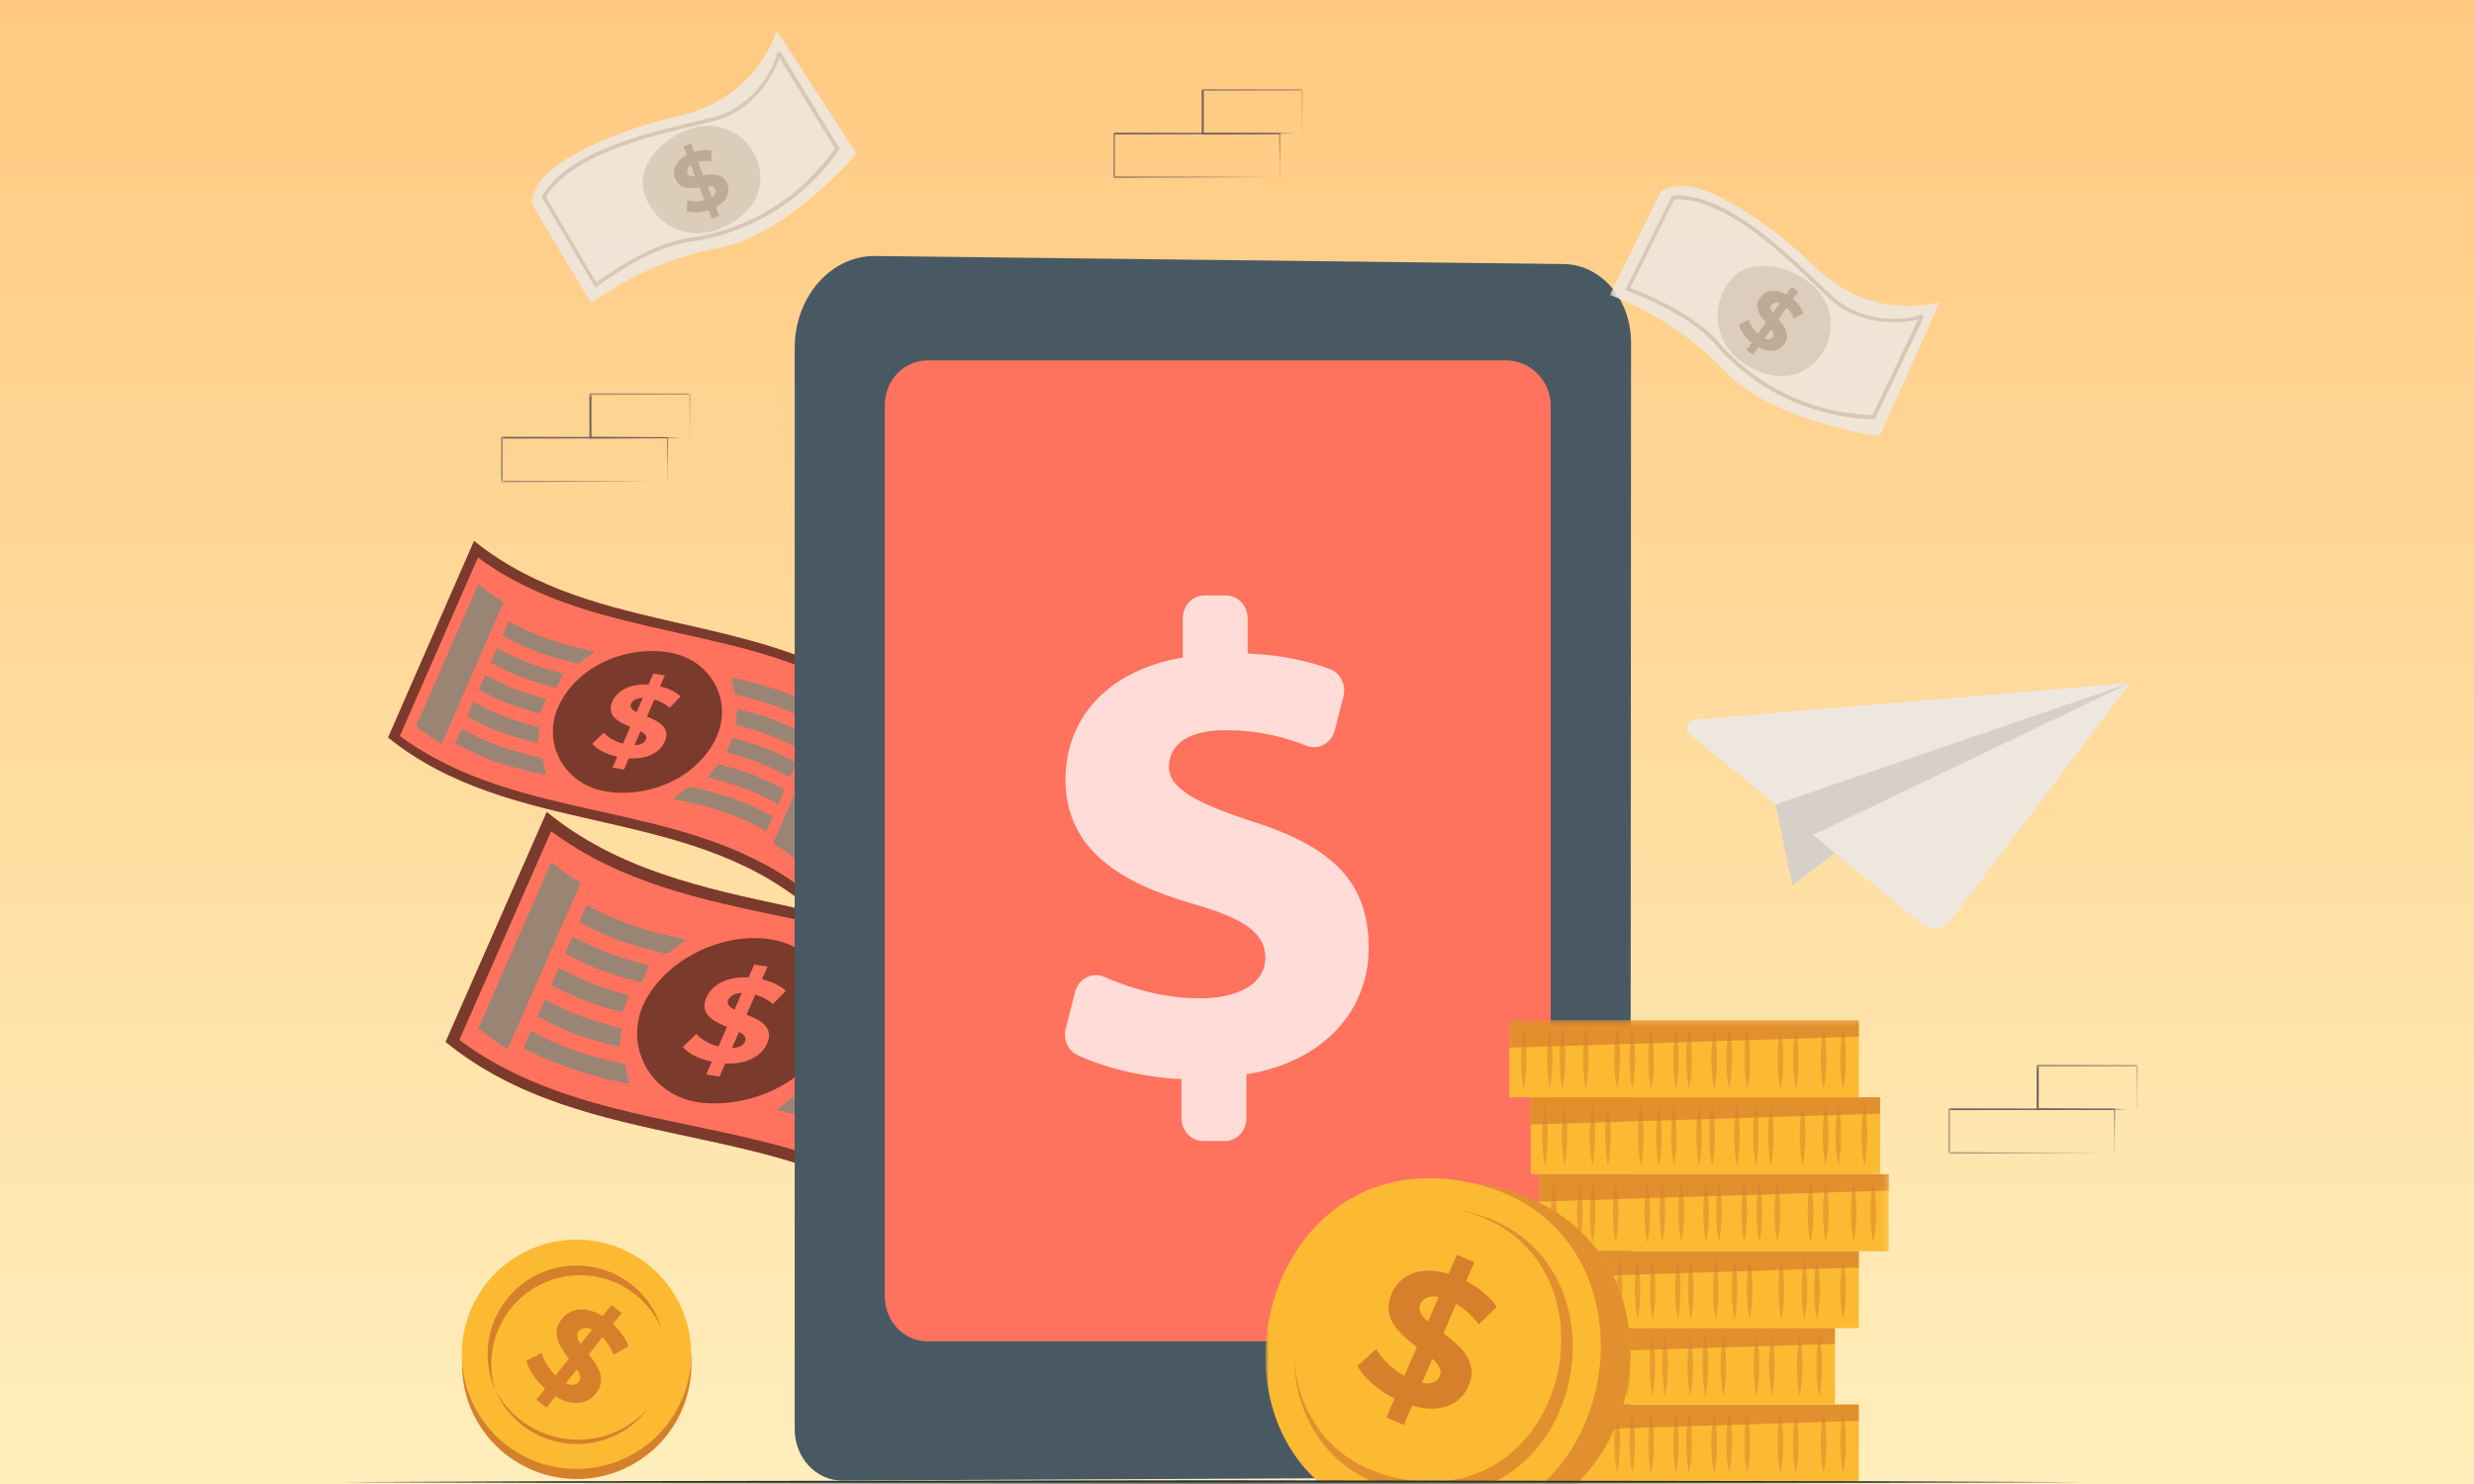 <svg width="500" height="300" fill="none" xmlns="http://www.w3.org/2000/svg"><rect width="100%" height="100%" fill="#808080" stroke="none"/><g clip-path="url(#a)"><path fill="#fff" d="M0 0h500v300H0z"/><path d="M500 0H0v300h500V0Z" fill="url(#b)"/><g clip-path="url(#c)"><mask id="d" style="mask-type:luminance" maskUnits="userSpaceOnUse" x="63" y="0" width="375" height="300"><path d="M438 0H63v300h375V0Z" fill="#fff"/></mask><g mask="url(#d)"><path fill-rule="evenodd" clip-rule="evenodd" d="M109.447 146.954c1.986-35.957-13.205-75.032 8.75-103.625C141.816 12.585 183.257-4.238 221.692.922c35.536 4.783 51.855 43.482 79.07 66.862 31.671 27.196 81.54 38.429 90.934 79.17 10.414 45.202-9.072 95.618-43.642 126.522-33.335 29.777-81.754 27.465-126.362 25.477-41.924-1.881-90.504-2.634-115.466-36.387-23.78-32.195 1.074-75.569 3.221-115.612Z" fill="url(#e)"/><path d="M162.535 182.632c-24.882-20.064-59.229-13.497-84.096-33.548 5.79-13.244 11.581-26.482 17.372-39.726 24.867 20.05 59.214 13.484 84.096 33.548-5.79 13.245-11.581 26.482-17.372 39.726Z" fill="#FF725E"/><path d="m177.532 143.216-15.779 36.077c-24.336-17.936-56.61-12.582-80.94-30.511l15.78-36.078c24.329 17.923 56.602 12.576 80.939 30.512Zm2.375-.303c-24.882-20.064-59.229-13.498-84.096-33.548-5.79 13.244-11.582 26.482-17.373 39.727 24.868 20.049 59.215 13.484 84.097 33.548 5.791-13.244 11.582-26.483 17.372-39.727Z" fill="#7A3A2C" style="mix-blend-mode:multiply"/><path d="M89.246 150.402c-2.125-1.289-3.158-2.008-5.135-3.635 4.183-9.561 8.366-19.12 12.548-28.688 1.977 1.628 3.01 2.346 5.135 3.635-4.183 9.561-8.366 19.121-12.548 28.688ZM161.362 174.094c-1.984-1.613-3.017-2.325-5.149-3.607 4.183-9.56 8.365-19.12 12.548-28.687 2.132 1.282 3.165 1.994 5.149 3.607-4.183 9.56-8.365 19.12-12.548 28.687Z" fill="#299C90" style="mix-blend-mode:multiply" opacity=".47"/><path d="M144.779 149.05c-3.651 7.953-13.234 12.307-22.123 10.975-8.601-1.289-13.205-9.764-9.774-17.245 3.644-7.955 13.219-12.252 22.101-10.927 8.594 1.282 13.234 9.707 9.796 17.197Z" fill="#7A3A2C" style="mix-blend-mode:multiply"/><path d="M127.089 153.304c-.391.909-.59 1.36-.981 2.269l-2.317-.388c.384-.88.576-1.324.959-2.205-2.242-.507-4.16-1.514-5.053-2.62.937-.895 1.402-1.346 2.339-2.24.826.951 2.257 1.789 3.865 2.205.583-1.353.878-2.029 1.468-3.382-2.331-.98-4.869-2.234-3.614-5.129.929-2.142 3.504-3.663 7.317-3.41l.974-2.247 2.316.388-.958 2.205c1.681.415 3.194 1.105 4.16 2.043-.893.916-1.343 1.373-2.235 2.282a8.191 8.191 0 0 0-3.084-1.655c-.597 1.373-.892 2.064-1.49 3.438 2.346.958 4.832 2.205 3.593 5.058-.915 2.107-3.453 3.607-7.259 3.382v.006Zm1.564-9.334c.501-1.148.745-1.726 1.246-2.874-1.335.035-2.072.542-2.36 1.204-.31.705.221 1.212 1.114 1.663v.007Zm1.866 5.545c.31-.705-.199-1.206-1.062-1.677-.487 1.12-.73 1.677-1.21 2.79 1.254-.029 1.992-.465 2.272-1.113Z" fill="#FF725E"/><path d="M116.88 134.191c-6.433-1.613-9.576-2.585-15.352-5.699.517-1.177.775-1.762 1.284-2.938 6.499 3.501 10.084 4.502 17.372 6.192-1.327.987-1.991 1.48-3.312 2.452l.008-.007ZM164.417 146.239c-5.954-3.22-9.206-4.199-15.846-5.841a504.33 504.33 0 0 0-.745-3.424c7.51 1.705 11.198 2.713 17.882 6.319-.516 1.177-.775 1.762-1.284 2.938l-.007.008ZM112.483 139.102c-5.57-1.529-8.284-2.452-13.338-5.172.517-1.176.775-1.761 1.284-2.937 5.053 2.719 7.768 3.642 13.338 5.171-.517 1.177-.775 1.761-1.284 2.938ZM162.041 151.684c-5.046-2.727-7.761-3.649-13.33-5.185.111-1.289.169-1.931.28-3.212 5.998 1.578 8.926 2.529 14.334 5.452-.516 1.177-.775 1.762-1.284 2.938v.007ZM109.104 144.273c-5.141-1.48-7.65-2.367-12.341-4.889.516-1.177.774-1.761 1.283-2.938 4.685 2.529 7.193 3.417 12.342 4.889-.517 1.177-.775 1.761-1.284 2.938ZM159.658 157.13c-4.869-2.628-7.48-3.537-12.836-5.044.516-1.177.774-1.761 1.284-2.938 5.355 1.507 7.967 2.416 12.835 5.044-.516 1.176-.774 1.761-1.283 2.938ZM108.728 150.261c-5.997-1.578-8.926-2.522-14.34-5.439.516-1.176.774-1.761 1.283-2.938 5.053 2.72 7.768 3.643 13.338 5.171-.111 1.29-.17 1.931-.281 3.213v-.007ZM157.275 162.576c-5.407-2.924-8.336-3.875-14.334-5.453.915-1.071 1.373-1.606 2.287-2.67 5.57 1.529 8.285 2.459 13.331 5.185-.517 1.176-.775 1.761-1.284 2.938ZM110.403 156.686c-7.724-1.719-11.53-2.719-18.398-6.425.516-1.177.774-1.761 1.283-2.938 6.138 3.311 9.502 4.298 16.362 5.953.295 1.374.45 2.057.753 3.41ZM154.893 168.022c-7.045-3.805-10.962-4.806-18.9-6.546 1.335-1 1.999-1.493 3.327-2.479 7.075 1.676 10.549 2.67 16.864 6.079-.517 1.177-.775 1.762-1.284 2.938l-.007.008Z" fill="#299C90" style="mix-blend-mode:multiply" opacity=".47"/><path d="M187.572 248.755c-28.557-23.324-68.947-14.804-97.504-38.129 6.815-15.487 13.619-30.978 20.433-46.466 28.554 23.318 68.943 14.798 97.503 38.128-6.814 15.489-13.617 30.979-20.432 46.467Z" fill="#FF725E"/><path d="M205.24 202.667c-6.183 14.069-12.37 28.13-18.553 42.199-27.974-20.832-65.877-13.796-93.85-34.628 6.182-14.069 12.369-28.131 18.552-42.199 27.974 20.832 65.873 13.79 93.851 34.628Zm2.761-.385c-28.557-23.324-68.946-14.804-97.504-38.128-6.814 15.487-13.618 30.978-20.433 46.466 28.553 23.318 68.943 14.798 97.504 38.129 6.814-15.488 13.618-30.978 20.433-46.467Z" fill="#7A3A2C" style="mix-blend-mode:multiply"/><path d="M102.613 212.036c-2.461-1.48-3.658-2.302-5.948-4.177 4.92-11.185 9.839-22.371 14.752-33.552 2.286 1.87 3.487 2.697 5.948 4.179-4.92 11.184-9.84 22.369-14.752 33.55ZM186.262 238.818c-2.296-1.856-3.493-2.677-5.963-4.143 4.919-11.186 9.839-22.37 14.752-33.551 2.469 1.467 3.666 2.287 5.963 4.143-4.92 11.184-9.839 22.369-14.752 33.551Z" fill="#299C90" style="mix-blend-mode:multiply" opacity=".47"/><path d="M167.153 209.836c-3.971 9.295-16.13 14.287-25.769 13.038-9.893-1.287-15.341-11.357-11.255-19.976 4.119-8.698 15.689-14.627 25.741-12.978 9.795 1.606 15.051 11.096 11.283 19.916Z" fill="#7A3A2C" style="mix-blend-mode:multiply"/><path d="M146.569 214.992c-.459 1.059-.694 1.587-1.16 2.649-1.074-.176-1.613-.258-2.69-.424.447-1.033.672-1.547 1.129-2.579-2.601-.562-4.823-1.718-5.851-2.994 1.088-1.054 1.637-1.58 2.731-2.637.956 1.099 2.613 2.056 4.478 2.528.687-1.582 1.038-2.37 1.725-3.952-2.703-1.115-5.64-2.549-4.164-5.937 1.092-2.506 4.093-4.304 8.525-4.053.456-1.049.691-1.577 1.147-2.625 1.074.176 1.613.258 2.691.423a234.448 234.448 0 0 1-1.13 2.58c1.952.465 3.707 1.251 4.817 2.333a603.493 603.493 0 0 0-2.607 2.688 9.437 9.437 0 0 0-3.573-1.897c-.7 1.607-1.056 2.414-1.756 4.022 2.716 1.09 5.599 2.511 4.148 5.851-1.074 2.46-4.03 4.241-8.453 4.02l-.007.004Zm1.874-10.889c.587-1.342.879-2.016 1.467-3.358-1.55.054-2.411.655-2.748 1.433-.363.829.246 1.412 1.284 1.931l-.003-.006Zm2.139 6.441c.362-.828-.222-1.401-1.226-1.94-.572 1.307-.859 1.961-1.424 3.264 1.461-.047 2.318-.566 2.65-1.324Z" fill="#FF725E"/><path d="M134.823 192.839c-7.459-1.816-11.107-2.911-17.795-6.47.603-1.377.904-2.066 1.511-3.437 7.534 4.007 11.689 5.133 20.154 7.014-1.552 1.165-2.323 1.749-3.866 2.898l-.004-.005ZM189.987 206.343c-6.901-3.682-10.666-4.787-18.377-6.623-.334-1.597-.506-2.397-.845-3.974 6.973 1.371 14.553 3.798 20.733 7.161-.603 1.377-.904 2.066-1.511 3.436ZM129.692 198.619c-6.461-1.717-9.618-2.763-15.466-5.872.602-1.376.904-2.065 1.51-3.436 5.853 3.116 8.999 4.159 15.467 5.873-.603 1.377-.904 2.065-1.511 3.435ZM187.188 212.711c-5.846-3.119-8.996-4.168-15.458-5.887.139-1.502.211-2.25.347-3.742 6.962 1.769 10.357 2.843 16.621 6.193-.603 1.377-.903 2.066-1.51 3.436ZM125.731 204.67c-5.966-1.662-8.877-2.666-14.308-5.561.603-1.377.904-2.065 1.511-3.436 5.427 2.889 8.338 3.893 14.308 5.562-.603 1.377-.904 2.065-1.511 3.435ZM184.388 219.079c-5.636-3.004-8.665-4.035-14.881-5.729.603-1.377.904-2.065 1.511-3.436 6.215 1.694 9.245 2.725 14.882 5.73a724.43 724.43 0 0 1-1.512 3.435ZM125.255 211.657c-6.962-1.77-10.357-2.844-16.631-6.18.603-1.377.904-2.065 1.511-3.435 5.852 3.115 8.999 4.158 15.466 5.872-.138 1.502-.21 2.25-.346 3.743ZM181.583 225.451c-6.267-3.339-9.666-4.419-16.621-6.193 1.073-1.255 1.604-1.884 2.678-3.14 6.465 1.725 9.611 2.768 15.457 5.887a844.063 844.063 0 0 1-1.511 3.436l-.003.01ZM127.162 219.121c-7.167-1.372-14.978-3.831-21.333-7.269.603-1.377.904-2.065 1.511-3.436 7.113 3.787 11.009 4.895 18.968 6.745.333 1.598.508 2.388.848 3.964l.006-.004ZM178.784 231.82c-6.517-3.536-14.568-6.041-21.919-7.412 1.556-1.175 2.333-1.762 3.879-2.923 8.212 1.871 12.235 2.994 19.558 6.895a844.063 844.063 0 0 1-1.511 3.436l-.007.004Z" fill="#299C90" style="mix-blend-mode:multiply" opacity=".47"/><path d="M128.498 295.674c10.971-6.595 14.52-20.836 7.924-31.807-6.595-10.972-20.835-14.519-31.806-7.924-10.972 6.594-14.52 20.835-7.925 31.806s20.835 14.52 31.807 7.925Z" fill="#D6802B"/><path d="M136.763 285.052c6.228-11.184 2.209-25.299-8.974-31.526-11.185-6.228-25.299-2.209-31.527 8.975-6.228 11.184-2.21 25.299 8.975 31.526 11.184 6.227 25.299 2.209 31.526-8.975Z" fill="#FCBA33"/><path d="M133.23 280.331c3.621-9.234-.93-19.655-10.164-23.275-9.234-3.621-19.654.93-23.275 10.164-3.62 9.234.93 19.654 10.164 23.275 9.234 3.62 19.655-.93 23.275-10.164Z" fill="#FCBA33"/><path d="M103.175 264.593c6.167-7.768 17.463-9.062 25.232-2.895a17.852 17.852 0 0 1 5.287 6.874 17.88 17.88 0 0 0-6.009-8.845c-7.769-6.166-19.057-4.873-25.232 2.896-4.279 5.385-4.963 12.461-2.391 18.358-1.647-5.445-.692-11.589 3.121-16.38l-.008-.008ZM105.033 286.929a18.948 18.948 0 0 1-4.933-5.918c.391.909.849 1.797 1.406 2.662 5.362 8.34 16.477 10.754 24.818 5.384a17.9 17.9 0 0 0 4.7-4.399c-6.633 7.49-18.057 8.566-25.983 2.264l-.008.007Z" fill="#D6802B"/><path d="m112.253 282.289-1.813 2.279-2.038-1.617 1.76-2.219c-1.918-1.722-3.347-3.888-3.775-5.655l3.091-1.595c.421 1.565 1.451 3.272 2.797 4.58l2.7-3.399c-1.82-2.346-3.745-5.099-1.436-8.009 1.714-2.158 4.753-2.767 8.257-.579l1.798-2.257 2.038 1.617-1.76 2.219c1.429 1.331 2.595 2.918 3.144 4.52l-3.009 1.692c-.571-1.414-1.353-2.602-2.271-3.535l-2.745 3.46c1.835 2.324 3.723 5.046 1.444 7.919-1.685 2.113-4.685 2.722-8.182.571v.008Zm5.106-10.611 2.294-2.889c-1.271-.609-2.166-.36-2.7.309-.564.714-.263 1.587.406 2.58Zm-.398 7.686c.564-.715.285-1.565-.354-2.565l-2.233 2.805c1.195.587 2.06.414 2.579-.24h.008Z" fill="#D6802B"/><path d="m176.922 51.753 139.012 1.62c7.685.09 13.71 7.108 13.706 15.925l-.123 218.115c-.004 6.103-4.671 11.163-10.3 11.19l-149.034.698c-5.258.024-9.572-4.631-9.572-10.346V70.356c0-10.356 7.302-18.708 16.313-18.605l-.002.002Z" fill="#495963"/><path d="M304.343 72.854h-116.85c-4.901 0-8.681 4.081-8.681 9.135v180.014c0 5.052 3.78 9.162 8.681 9.162h116.848c4.9 0 9.065-4.11 9.065-9.162V81.989c0-5.053-4.165-9.135-9.065-9.135h.002Z" fill="#FF725E"/><path d="M238.777 226.054v-7.923c-7.802-.332-15.52-2.28-21.001-4.82-1.956-.907-2.955-3.233-2.391-5.413l1.902-7.38c.698-2.706 3.478-4.107 5.925-3.022 5.436 2.413 12.15 4.321 19.391 4.321 7.24 0 13.119-2.697 13.119-8.225 0-4.989-4.33-7.954-14.776-10.92-14.904-4.315-25.603-11.191-25.603-25.079 0-12.541 8.662-22.112 23.693-24.674v-7.923c0-2.55 1.953-4.617 4.362-4.617h4.398c2.408 0 4.361 2.067 4.361 4.617v7.113c7.22.306 12.476 1.612 16.647 3.163 2.137.794 3.304 3.231 2.711 5.545l-1.749 6.825c-.673 2.631-3.332 4.073-5.741 3.11-3.84-1.537-9.269-3.138-16.325-3.138-8.917 0-11.463 3.911-11.463 7.415 0 4.315 5.35 7.28 16.941 11.055 16.558 5.259 23.438 12.539 23.438 25.617 0 12-8.407 22.785-24.712 25.485v8.866c0 2.55-1.953 4.617-4.362 4.617h-4.398c-2.408 0-4.361-2.067-4.361-4.617l-.006.002Z" fill="#fff" opacity=".75"/><mask id="f" style="mask-type:luminance" maskUnits="userSpaceOnUse" x="255" y="206" width="127" height="103"><path d="M381.75 206.25h-126V309h126V206.25Z" fill="#fff"/></mask><g mask="url(#f)"><path d="M375.671 283.931H305.04v15.564h70.631v-15.564Z" fill="#FCBA33"/><g opacity=".5" fill="#D6802B"><path d="M307.955 285.35a34.674 34.674 0 0 1 0 12.457 34.72 34.72 0 0 1 0-12.457ZM313.216 285.35a34.72 34.72 0 0 1 0 12.457 34.674 34.674 0 0 1 0-12.457ZM315.783 285.35a34.674 34.674 0 0 1 0 12.457 34.72 34.72 0 0 1 0-12.457ZM329.892 285.35a35.75 35.75 0 0 1 0 12.457 34.674 34.674 0 0 1 0-12.457ZM333.705 285.35a34.72 34.72 0 0 1 0 12.457 29.77 29.77 0 0 1-.561-6.229 31.382 31.382 0 0 1 .561-6.228ZM349.484 285.35a34.72 34.72 0 0 1 0 12.457 29.702 29.702 0 0 1-.56-6.229 31.381 31.381 0 0 1 .56-6.228ZM353.129 285.35c.393 2.057.584 4.137.561 6.228a31.25 31.25 0 0 1-.561 6.229 29.837 29.837 0 0 1-.561-6.229 31.457 31.457 0 0 1 .561-6.228ZM359.825 285.35c.393 2.057.583 4.137.561 6.228a31.325 31.325 0 0 1-.561 6.229 29.702 29.702 0 0 1-.56-6.229 31.381 31.381 0 0 1 .56-6.228ZM346.434 285.35c.393 2.057.583 4.137.561 6.228a29.77 29.77 0 0 1-.561 6.229 31.4 31.4 0 0 1-.561-6.229 31.457 31.457 0 0 1 .561-6.228ZM320.493 285.35a35.052 35.052 0 0 1 0 12.434 34.714 34.714 0 0 1 0-12.456v.022ZM338.73 285.35a35.75 35.75 0 0 1 0 12.457 34.674 34.674 0 0 1 0-12.457ZM341.353 285.35c.393 2.057.584 4.137.561 6.228a29.703 29.703 0 0 1-.561 6.229 31.324 31.324 0 0 1-.56-6.229 31.381 31.381 0 0 1 .56-6.228ZM368.55 285.35c.392 2.057.583 4.137.56 6.228a29.702 29.702 0 0 1-.56 6.229 29.703 29.703 0 0 1-.561-6.229 31.382 31.382 0 0 1 .561-6.228ZM372.498 285.35a34.72 34.72 0 0 1 0 12.457 34.72 34.72 0 0 1 0-12.457ZM362.931 285.35c.393 2.057.584 4.137.561 6.228a29.703 29.703 0 0 1-.561 6.229 31.324 31.324 0 0 1-.56-6.229 31.381 31.381 0 0 1 .56-6.228ZM326.842 285.35a34.72 34.72 0 0 1 0 12.457 34.674 34.674 0 0 1 0-12.457Z"/></g><path opacity=".7" d="M375.66 283.931v3.309l-70.62 2.214v-5.523h70.62Z" fill="#D6802B"/><path d="M370.838 268.365h-70.632v15.565h70.632v-15.565Z" fill="#FCBA33"/><g opacity=".5" fill="#D6802B"><path d="M303.122 269.83a34.653 34.653 0 0 1 0 12.445 29.65 29.65 0 0 1-.561-6.217 30.511 30.511 0 0 1 .561-6.228ZM308.382 269.83a34.653 34.653 0 0 1 0 12.445 29.584 29.584 0 0 1-.561-6.217 30.511 30.511 0 0 1 .561-6.228ZM310.951 269.83c.392 2.058.582 4.137.561 6.228a29.718 29.718 0 0 1-.561 6.217 29.584 29.584 0 0 1-.561-6.217c-.023-2.091.168-4.17.561-6.228ZM325.059 269.83a34.653 34.653 0 0 1 0 12.445 34.608 34.608 0 0 1 0-12.445ZM328.871 269.83c.404 2.046.584 4.137.561 6.228a29.584 29.584 0 0 1-.561 6.217 31.348 31.348 0 0 1-.561-6.217c-.021-2.091.169-4.17.561-6.228ZM344.651 269.83c.404 2.046.583 4.137.561 6.228a29.584 29.584 0 0 1-.561 6.217 31.198 31.198 0 0 1-.56-6.217c-.023-2.091.168-4.17.56-6.228ZM348.296 269.83a34.608 34.608 0 0 1 0 12.445 34.653 34.653 0 0 1 0-12.445ZM354.991 269.83a30.37 30.37 0 0 1 .561 6.228 29.517 29.517 0 0 1-.561 6.217 34.653 34.653 0 0 1 0-12.445ZM341.601 269.83a34.653 34.653 0 0 1 0 12.445 34.608 34.608 0 0 1 0-12.445ZM315.615 269.83a34.608 34.608 0 0 1 0 12.445 34.653 34.653 0 0 1 0-12.445ZM333.952 269.83a34.653 34.653 0 0 1 0 12.445 29.584 29.584 0 0 1-.561-6.217 30.441 30.441 0 0 1 .561-6.228ZM336.52 269.83a34.653 34.653 0 0 1 0 12.445 34.608 34.608 0 0 1 0-12.445ZM363.716 269.83a34.653 34.653 0 0 1 0 12.445 34.608 34.608 0 0 1 0-12.445ZM367.664 269.83c.393 2.058.583 4.137.561 6.228a29.65 29.65 0 0 1-.561 6.217 31.199 31.199 0 0 1-.561-6.217c-.022-2.091.168-4.17.561-6.228ZM358.098 269.83a34.653 34.653 0 0 1 0 12.445 34.608 34.608 0 0 1 0-12.445ZM322.008 269.83c.392 2.058.583 4.137.56 6.228a31.198 31.198 0 0 1-.56 6.217 29.584 29.584 0 0 1-.561-6.217c-.022-2.091.168-4.17.561-6.228Z"/></g><path opacity=".7" d="M370.838 268.365v3.31l-70.632 2.225v-5.535h70.632Z" fill="#D6802B"/><path d="M381.75 237.38h-70.632v15.566h70.632V237.38Z" fill="#FCBA33"/><g opacity=".5" fill="#D6802B"><path d="M314.033 238.8a34.613 34.613 0 0 1 0 12.446 34.659 34.659 0 0 1 0-12.446ZM319.294 238.8a34.659 34.659 0 0 1 0 12.446 34.659 34.659 0 0 1 0-12.446ZM321.862 238.8c.392 2.058.582 4.138.56 6.229a31.272 31.272 0 0 1-.56 6.217 29.517 29.517 0 0 1-.561-6.217 31.324 31.324 0 0 1 .561-6.229ZM335.97 238.8a34.659 34.659 0 0 1 0 12.446 34.613 34.613 0 0 1 0-12.446ZM339.783 238.8c.393 2.058.584 4.138.561 6.229a29.65 29.65 0 0 1-.561 6.217 31.273 31.273 0 0 1-.561-6.217 31.474 31.474 0 0 1 .561-6.229ZM355.562 238.8a31.25 31.25 0 0 1 .561 6.229 29.584 29.584 0 0 1-.561 6.217 31.198 31.198 0 0 1-.56-6.217 31.398 31.398 0 0 1 .56-6.229ZM359.207 238.8a31.25 31.25 0 0 1 .561 6.229 29.584 29.584 0 0 1-.561 6.217 34.659 34.659 0 0 1 0-12.446ZM365.903 238.8a31.4 31.4 0 0 1 .561 6.229 29.718 29.718 0 0 1-.561 6.217 31.199 31.199 0 0 1-.561-6.217 31.399 31.399 0 0 1 .561-6.229ZM352.512 238.8a34.659 34.659 0 0 1 0 12.446 34.613 34.613 0 0 1 0-12.446ZM326.527 238.8a34.659 34.659 0 0 1 0 12.446 34.613 34.613 0 0 1 0-12.446ZM344.808 238.8a34.659 34.659 0 0 1 0 12.446 34.613 34.613 0 0 1 0-12.446ZM347.409 238.8a34.613 34.613 0 0 1 0 12.446 34.659 34.659 0 0 1 0-12.446ZM374.628 238.8a34.613 34.613 0 0 1 0 12.446 34.659 34.659 0 0 1 0-12.446ZM378.576 238.8c.393 2.058.583 4.138.561 6.229a29.584 29.584 0 0 1-.561 6.217 29.583 29.583 0 0 1-.56-6.217 31.398 31.398 0 0 1 .56-6.229ZM369.009 238.8a34.659 34.659 0 0 1 0 12.446 34.613 34.613 0 0 1 0-12.446ZM332.92 238.8c.393 2.058.583 4.138.561 6.229a31.199 31.199 0 0 1-.561 6.217 29.718 29.718 0 0 1-.561-6.217 31.325 31.325 0 0 1 .561-6.229Z"/></g><path opacity=".7" d="M381.75 237.38v3.299l-70.632 2.225v-5.524h70.632Z" fill="#D6802B"/><path d="M379.966 221.815h-70.631v15.565h70.631v-15.565Z" fill="#FCBA33"/><g opacity=".5" fill="#D6802B"><path d="M376.793 235.692a31.399 31.399 0 0 1-.561-6.229 29.755 29.755 0 0 1 .561-6.228c.404 2.046.594 4.137.561 6.228a31.399 31.399 0 0 1-.561 6.229ZM371.533 235.692a31.398 31.398 0 0 1-.56-6.229 29.687 29.687 0 0 1 .56-6.228c.404 2.046.595 4.137.561 6.228a31.399 31.399 0 0 1-.561 6.229ZM368.965 235.692a31.4 31.4 0 0 1-.561-6.229 29.755 29.755 0 0 1 .561-6.228 34.674 34.674 0 0 1 0 12.457ZM354.857 235.692a31.399 31.399 0 0 1-.561-6.229 31.382 31.382 0 0 1 .561-6.228c.403 2.046.594 4.137.561 6.228a31.474 31.474 0 0 1-.561 6.229ZM351.043 235.692a34.72 34.72 0 0 1 0-12.457 34.72 34.72 0 0 1 0 12.457ZM335.263 235.692a34.765 34.765 0 0 1 0-12.457 34.674 34.674 0 0 1 0 12.457ZM331.619 235.692a34.72 34.72 0 0 1 0-12.457 34.72 34.72 0 0 1 0 12.457ZM324.981 235.692a34.674 34.674 0 0 1 0-12.457c.75 4.115.75 8.342 0 12.457ZM338.315 235.692a34.674 34.674 0 0 1 0-12.457 35.75 35.75 0 0 1 0 12.457ZM364.299 235.692a31.473 31.473 0 0 1-.56-6.229 31.456 31.456 0 0 1 .56-6.228 29.62 29.62 0 0 1 .561 6.228 31.25 31.25 0 0 1-.561 6.229ZM346.019 235.692a31.399 31.399 0 0 1-.561-6.229 31.382 31.382 0 0 1 .561-6.228c.403 2.046.594 4.137.561 6.228a31.474 31.474 0 0 1-.561 6.229ZM343.395 235.692a34.674 34.674 0 0 1 0-12.457 35.75 35.75 0 0 1 0 12.457ZM316.198 235.692a34.72 34.72 0 0 1 0-12.457 34.674 34.674 0 0 1 0 12.457ZM312.251 235.692a34.72 34.72 0 0 1 0-12.457 34.72 34.72 0 0 1 0 12.457ZM321.818 235.692a34.674 34.674 0 0 1 0-12.457 35.75 35.75 0 0 1 0 12.457ZM357.907 235.692a31.324 31.324 0 0 1-.56-6.229 29.687 29.687 0 0 1 .56-6.228 34.72 34.72 0 0 1 0 12.457Z"/></g><path opacity=".7" d="M379.966 221.815v3.31l-70.631 2.214v-5.524h70.631Z" fill="#D6802B"/><path d="M375.671 206.25H305.04v15.565h70.631V206.25Z" fill="#FCBA33"/><g opacity=".5" fill="#D6802B"><path d="M307.955 207.681a34.613 34.613 0 0 1 0 12.446 34.659 34.659 0 0 1 0-12.446ZM313.216 207.681a34.659 34.659 0 0 1 0 12.446 34.613 34.613 0 0 1 0-12.446ZM315.784 207.681c.392 2.058.582 4.138.56 6.229a31.272 31.272 0 0 1-.56 6.217 29.517 29.517 0 0 1-.561-6.217 30.387 30.387 0 0 1 .561-6.229ZM329.892 207.681a34.659 34.659 0 0 1 0 12.446 34.613 34.613 0 0 1 0-12.446ZM333.705 207.681c.393 2.058.583 4.138.561 6.229a31.199 31.199 0 0 1-.561 6.217 29.65 29.65 0 0 1-.561-6.217 31.399 31.399 0 0 1 .561-6.229ZM349.484 207.681c.393 2.058.583 4.138.561 6.229a31.199 31.199 0 0 1-.561 6.217 29.583 29.583 0 0 1-.56-6.217 31.398 31.398 0 0 1 .56-6.229ZM353.129 207.681c.405 2.047.584 4.138.561 6.229a29.517 29.517 0 0 1-.561 6.217 31.272 31.272 0 0 1-.56-6.217 31.473 31.473 0 0 1 .56-6.229ZM359.824 207.681c.393 2.058.584 4.138.561 6.229a29.584 29.584 0 0 1-.561 6.217 31.348 31.348 0 0 1-.561-6.217 31.549 31.549 0 0 1 .561-6.229ZM346.434 207.681c.403 2.047.583 4.138.561 6.229a29.65 29.65 0 0 1-.561 6.217 34.613 34.613 0 0 1 0-12.446ZM320.493 207.681a34.613 34.613 0 0 1 0 12.446 34.659 34.659 0 0 1 0-12.446ZM338.73 207.681a34.659 34.659 0 0 1 0 12.446 34.613 34.613 0 0 1 0-12.446ZM341.354 207.681c.403 2.047.583 4.138.561 6.229a29.718 29.718 0 0 1-.561 6.217 34.613 34.613 0 0 1 0-12.446ZM368.55 207.681c.404 2.047.583 4.138.561 6.229a29.65 29.65 0 0 1-.561 6.217 31.273 31.273 0 0 1-.561-6.217 31.474 31.474 0 0 1 .561-6.229ZM372.498 207.681c.393 2.058.583 4.138.561 6.229a31.199 31.199 0 0 1-.561 6.217 29.65 29.65 0 0 1-.561-6.217 30.527 30.527 0 0 1 .561-6.229ZM362.931 207.681c.403 2.047.583 4.138.561 6.229a29.65 29.65 0 0 1-.561 6.217 34.613 34.613 0 0 1 0-12.446ZM326.842 207.681a34.613 34.613 0 0 1 0 12.446 29.65 29.65 0 0 1-.561-6.217 30.598 30.598 0 0 1 .561-6.229Z"/></g><path opacity=".7" d="M375.671 206.25v3.31l-70.631 2.225v-5.535h70.631Z" fill="#D6802B"/><path d="M375.671 252.935H305.04v15.564h70.631v-15.564Z" fill="#FCBA33"/><g opacity=".5" fill="#D6802B"><path d="M372.498 266.811a30.511 30.511 0 0 1-.561-6.228 29.66 29.66 0 0 1 .561-6.218 34.659 34.659 0 0 1 0 12.446ZM367.238 266.811a30.44 30.44 0 0 1-.56-6.228 29.592 29.592 0 0 1 .56-6.218 34.659 34.659 0 0 1 0 12.446ZM364.669 266.811a34.659 34.659 0 0 1 0-12.446 34.613 34.613 0 0 1 0 12.446ZM350.561 266.811a30.441 30.441 0 0 1-.561-6.228 29.593 29.593 0 0 1 .561-6.218c.392 2.046.583 4.127.56 6.218a31.381 31.381 0 0 1-.56 6.228ZM346.748 266.811a34.659 34.659 0 0 1 0-12.446 34.659 34.659 0 0 1 0 12.446ZM330.968 266.811c-.75-4.115-.75-8.33 0-12.446a35.688 35.688 0 0 1 0 12.446ZM327.313 266.811a34.613 34.613 0 0 1 0-12.446 34.659 34.659 0 0 1 0 12.446ZM320.617 266.811a35.688 35.688 0 0 1 0-12.446 34.613 34.613 0 0 1 0 12.446ZM334.008 266.811a34.613 34.613 0 0 1 0-12.446 34.659 34.659 0 0 1 0 12.446ZM360.004 266.811a30.511 30.511 0 0 1-.561-6.228 29.66 29.66 0 0 1 .561-6.218c.393 2.046.583 4.127.561 6.218a31.382 31.382 0 0 1-.561 6.228ZM341.724 266.811a30.441 30.441 0 0 1-.561-6.228 29.593 29.593 0 0 1 .561-6.218c.392 2.046.583 4.127.56 6.218a31.381 31.381 0 0 1-.56 6.228ZM339.088 266.811a34.659 34.659 0 0 1 0-12.446 34.659 34.659 0 0 1 0 12.446ZM311.892 266.811a34.613 34.613 0 0 1 0-12.446 34.659 34.659 0 0 1 0 12.446ZM307.955 266.811a34.659 34.659 0 0 1 0-12.446 34.613 34.613 0 0 1 0 12.446ZM317.511 266.811a34.613 34.613 0 0 1 0-12.446 34.659 34.659 0 0 1 0 12.446ZM353.611 266.811a34.659 34.659 0 0 1 0-12.446 34.613 34.613 0 0 1 0 12.446Z"/></g><path opacity=".7" d="M375.671 252.935v3.309l-70.631 2.226v-5.535h70.631Z" fill="#D6802B"/><path d="M300.217 239.639c46.486 8.319 34.217 76.987-12.337 68.657-46.553-8.331-34.239-77.021 12.337-68.657Z" fill="#FCBA33"/><path opacity=".7" d="M300.217 239.639c46.486 8.319 34.217 76.987-12.337 68.657-46.553-8.331-34.239-77.021 12.337-68.657Z" fill="#D6802B"/><path d="M295.821 238.823c44.31 7.928 32.019 76.596-12.337 68.656-44.355-7.939-32.018-76.595 12.337-68.656Z" fill="#FCBA33"/><path opacity=".7" d="M261.57 274.761c.236 12.245 7.335 24.142 23.036 26.882 36.829 6.585 47.024-50.409 10.25-57.028-.235 0-.482-.089-.718-.112 34.475 6.877 24.595 60.818-10.519 54.534-14.378-2.516-21.286-13.083-22.049-24.276Z" fill="#D6802B"/><path d="m285.4 284.157-1.704 3.923-3.508-1.518 1.652-3.818c-3.376-1.714-6.228-4.243-7.509-6.586l3.779-3.44c1.192 2.06 3.304 4.09 5.712 5.434l2.537-5.851c-3.476-2.636-7.255-5.809-5.087-10.817 1.611-3.716 5.69-5.736 11.496-3.965l1.691-3.886 3.507 1.519-1.652 3.817c2.534 1.345 4.791 3.152 6.18 5.216l-3.624 3.546c-1.349-1.788-2.911-3.177-4.568-4.15l-2.577 5.953c3.488 2.599 7.202 5.743 5.063 10.686-1.585 3.64-5.611 5.646-11.391 3.927l.003.01Zm3.205-17 2.155-4.97c-2.036-.381-3.211.312-3.713 1.465-.528 1.228.23 2.351 1.558 3.505Zm2.36 11.057c.528-1.228-.189-2.329-1.477-3.504l-2.102 4.83c1.92.377 3.081-.197 3.569-1.323l.01-.003Z" fill="#D6802B"/></g><g style="mix-blend-mode:multiply"><path d="m358.854 162.616 3.371 16.359 9.631-9.316-13.002-7.043Z" fill="#D6D0C9"/><path d="m430.49 138.076-36.199 47.852a4.222 4.222 0 0 1-6.049.721l-46.673-38.157a1.693 1.693 0 0 1-.546-1.815 1.7 1.7 0 0 1 1.478-1.188l87.994-7.415-.005.002Z" fill="#EEE7DE"/><path d="m358.863 162.613 71.628-24.537-64.116 30.723.741 4.577-8.253-10.763Z" fill="#D6D0C9"/><path d="m370.858 172.429-8.632 6.546 4.149-10.176 4.483 3.63Z" fill="#D6D0C9"/></g><mask id="g" style="mask-type:luminance" maskUnits="userSpaceOnUse" x="225" y="18" width="39" height="18"><path d="M263.25 18H225v18h38.25V18Z" fill="#fff"/></mask><g mask="url(#g)" fill="#73625C"><path d="M258.602 35.842V33.49c0-1.503-.037-3.758-.06-6.486l.105.105-33.481.06c.075-.075-.174.165.165-.173v8.861l-.165-.188 23.825.076 7.032.045h.075l-6.994.045-23.938.165H225v-9.019c.338-.338.09-.098.173-.173l33.422.068h.105v.105c0 2.788-.045 5.006-.06 6.546v2.15a1.402 1.402 0 0 1-.038.165Z"/><path d="M263.137 26.996a.653.653 0 0 1 0-.165v-2.24c0-1.556 0-3.758-.067-6.433l.128.12-20.088.053.173-.173v8.83l-.233-.165 14.364.083 4.189.045h1.534c-.12.008-.248.008-.368 0h-1.098l-4.166.128-14.478.083h-.158v-8.99l.173-.172 20.088.053h.12v.12c0 2.72-.052 4.938-.067 6.5v1.752c0 .188-.023.383-.046.571Z"/></g><mask id="h" style="mask-type:luminance" maskUnits="userSpaceOnUse" x="101" y="79" width="39" height="19"><path d="M139.5 79.5h-38.25v18h38.25v-18Z" fill="#fff"/></mask><g mask="url(#h)" fill="#73625C"><path d="M134.852 97.343V94.99c0-1.503-.037-3.758-.06-6.486l.105.105-33.482.06c.076-.075-.172.166.166-.173v8.862l-.166-.189 23.826.075 7.032.045h.075l-6.994.046-23.939.165h-.165v-9.019c.338-.338.09-.097.173-.172l33.422.067h.105v.105c0 2.789-.045 5.006-.06 6.546v2.15a1.453 1.453 0 0 1-.038.165Z"/><path d="M139.387 88.496a.57.57 0 0 1 0-.165v-2.24c0-1.555 0-3.757-.068-6.433l.129.12-20.088.053.173-.174v8.832l-.233-.165 14.364.082 4.189.045h1.534c-.12.008-.248.008-.368 0h-1.098l-4.167.128-14.477.082h-.158v-8.989l.173-.172 20.087.052h.121v.12c0 2.722-.052 4.939-.067 6.502v1.75c0 .189-.024.384-.046.572Z"/></g><mask id="i" style="mask-type:luminance" maskUnits="userSpaceOnUse" x="393" y="215" width="39" height="19"><path d="M432 215.25h-38.25v18H432v-18Z" fill="#fff"/></mask><g mask="url(#i)" fill="#73625C"><path d="M427.352 233.092v-2.352c0-1.503-.037-3.758-.06-6.486l.105.105-33.481.06c.075-.075-.173.165.165-.173v8.861l-.165-.188 23.825.075 7.032.045h.075l-6.994.046-23.938.165h-.166v-9.019c.338-.338.09-.097.173-.172l33.422.067h.105v.105c0 2.789-.045 5.006-.06 6.546v2.15a1.45 1.45 0 0 1-.038.165Z"/><path d="M431.887 224.246a.65.65 0 0 1 0-.165v-2.24c0-1.556 0-3.758-.067-6.434l.128.121-20.088.053.173-.174v8.832l-.233-.165 14.364.082 4.189.045h1.534c-.12.008-.248.008-.368 0h-1.098l-4.166.128-14.478.082h-.158v-8.988l.173-.173 20.088.053h.12v.12c0 2.721-.052 4.937-.067 6.501v1.751c0 .188-.023.383-.046.571Z"/></g><mask id="j" style="mask-type:luminance" maskUnits="userSpaceOnUse" x="101" y="-7" width="79" height="83"><path d="m126.272-6.373-24.622 60.41 53.288 21.719 24.622-60.41-53.288-21.719Z" fill="#fff"/></mask><g style="mix-blend-mode:multiply" opacity=".9" mask="url(#j)"><path d="M156.944 6.128s-3.519 13.79-20.271 17.469c-10.372 2.262-29.755 9.486-29.206 17.572l12.02 20.138a64.023 64.023 0 0 1 25.343-11.113c13.894-2.314 28.305-19.083 28.305-19.083L156.944 6.128Z" fill="#EEE7DE"/><path d="M144.469 46.587c-5.885 1.919-12.218-1.306-14.137-7.191a9.365 9.365 0 0 1-.383-1.586c-.783-5.794 5.923-11.48 11.706-12.269 5.781-.788 11.109 3.256 11.914 9.031.825 5.868-3.517 10.174-9.1 12.015Z" fill="#B8A697" opacity=".4"/><path d="m144.66 41.876.726 1.726-1.557.595-.652-1.696a7.737 7.737 0 0 1-4.382.23l.12-2.224a6.594 6.594 0 0 0 3.429-.032l-1.001-2.595c-1.887.246-4.029.416-4.887-1.792-.616-1.68.008-3.528 2.366-4.754l-.726-1.725 1.557-.595.653 1.696a7.459 7.459 0 0 1 3.512-.27l-.039 2.2a6.882 6.882 0 0 0-2.692.118l1.064 2.65c1.88-.264 4-.415 4.838 1.771.629 1.614-.013 3.469-2.329 4.697Zm-4.185-6.251-.858-2.208a1.33 1.33 0 0 0-.66 1.618c.159.522.744.632 1.518.59Zm4.103 2.701c-.208-.542-.775-.659-1.532-.624l.829 2.139c.711-.482.896-1.007.703-1.515Z" fill="#B8A697"/><path d="m120.341 58.195-10.839-18.37.085-.208c5.19-8.806 20.16-12.425 30.075-14.83 1.708-.405 3.316-.808 4.756-1.15 9.208-2.494 12.747-12.087 12.585-12.954l.671-.312 12.01 19.633-.084.208a43.74 43.74 0 0 1-30.073 18.65c-8.271 1.002-18.818 9.026-18.924 9.111l-.262.222Zm-10.008-18.374 10.197 17.28c1.909-1.424 11.208-8.07 18.943-9.02a42.902 42.902 0 0 0 29.26-18.093L157.532 11.7c-.216.67-.475 1.307-.79 1.937-.944 2.002-4.626 8.72-12.201 10.75-1.383.38-2.999.765-4.761 1.162-9.63 2.337-24.304 5.933-29.447 14.272Z" fill="#B8A697" opacity=".5"/></g><mask id="k" style="mask-type:luminance" maskUnits="userSpaceOnUse" x="321" y="28" width="76" height="70"><path d="M385.833 28.5 321.75 40.707l10.768 56.528 64.083-12.208L385.833 28.5Z" fill="#fff"/></mask><g style="mix-blend-mode:multiply" opacity=".9" mask="url(#k)"><path d="M392.03 61.035s-13.485 4.55-25.685-7.504c-7.541-7.471-24.148-19.805-30.634-14.944l-10.357 21.04a64.011 64.011 0 0 1 23.112 15.219c9.501 10.399 31.412 13.367 31.412 13.367l12.152-27.177Z" fill="#EEE7DE"/><path d="M351.296 72.582c-4.811-3.895-5.551-10.963-1.656-15.775a9.23 9.23 0 0 1 1.122-1.184c4.435-3.81 12.855-1.276 16.662 3.147 3.807 4.422 3.312 11.092-1.095 14.91-4.475 3.884-10.45 2.584-15.033-1.098Z" fill="#B8A697" opacity=".4"/><path d="m355.353 70.178-1.053 1.548-1.346-.983 1.067-1.47a7.747 7.747 0 0 1-2.577-3.552l1.932-1.109a6.602 6.602 0 0 0 1.893 2.86l1.632-2.251c-1.233-1.45-2.541-3.155-1.155-5.076 1.074-1.431 2.964-1.912 5.276-.6l1.052-1.549 1.346.983-1.067 1.47a7.46 7.46 0 0 1 2.137 2.8l-1.867 1.165a6.878 6.878 0 0 0-1.564-2.195l-1.644 2.334c1.244 1.434 2.524 3.131 1.146 5.024-1.012 1.406-2.917 1.876-5.208.601Zm2.968-6.912 1.386-1.922a1.33 1.33 0 0 0-1.717.327c-.351.418-.125.968.331 1.595Zm-.034 4.912c.342-.47.131-1.01-.31-1.626l-1.344 1.86c.792.334 1.333.204 1.654-.234Z" fill="#B8A697"/><path d="m328.43 58.651 9.516-19.088.22-.042c10.213-.437 21.394 10.155 28.807 17.165 1.268 1.213 2.481 2.343 3.552 3.366 7.102 6.369 17.076 4.118 17.715 3.511l.628.393-9.939 20.759-.222.042A43.736 43.736 0 0 1 346.7 69.671c-5.343-6.394-17.812-10.878-17.942-10.92l-.328-.1Zm9.971-18.394-8.95 17.957c2.233.828 12.868 5.014 17.873 10.987a42.902 42.902 0 0 0 31.101 14.708l9.25-19.349a13.78 13.78 0 0 1-2.054.392c-2.194.296-9.835.862-15.659-4.389-1.071-.955-2.274-2.1-3.565-3.363-7.199-6.809-18.201-17.164-27.996-16.943Z" fill="#B8A697" opacity=".5"/></g><path d="m68.25 299.629 44.156-.189 44.156-.069 88.313-.121 88.313.121 44.156.069 44.156.189-44.156.181-44.156.069-88.313.121-88.313-.121-44.156-.069-44.156-.181Z" fill="#263238"/></g></g></g><defs><linearGradient id="b" x1="250" y1="0" x2="250" y2="300" gradientUnits="userSpaceOnUse"><stop stop-color="#FFC980"/><stop offset="1" stop-color="#FFEEBC"/></linearGradient><linearGradient id="e" x1="245.25" y1="0" x2="245.25" y2="300" gradientUnits="userSpaceOnUse"><stop stop-color="#FFC980"/><stop offset="1" stop-color="#FFEEBC"/></linearGradient><clipPath id="a"><path fill="#fff" d="M0 0h500v300H0z"/></clipPath><clipPath id="c"><path fill="#fff" transform="translate(63)" d="M0 0h375v300H0z"/></clipPath></defs></svg>
